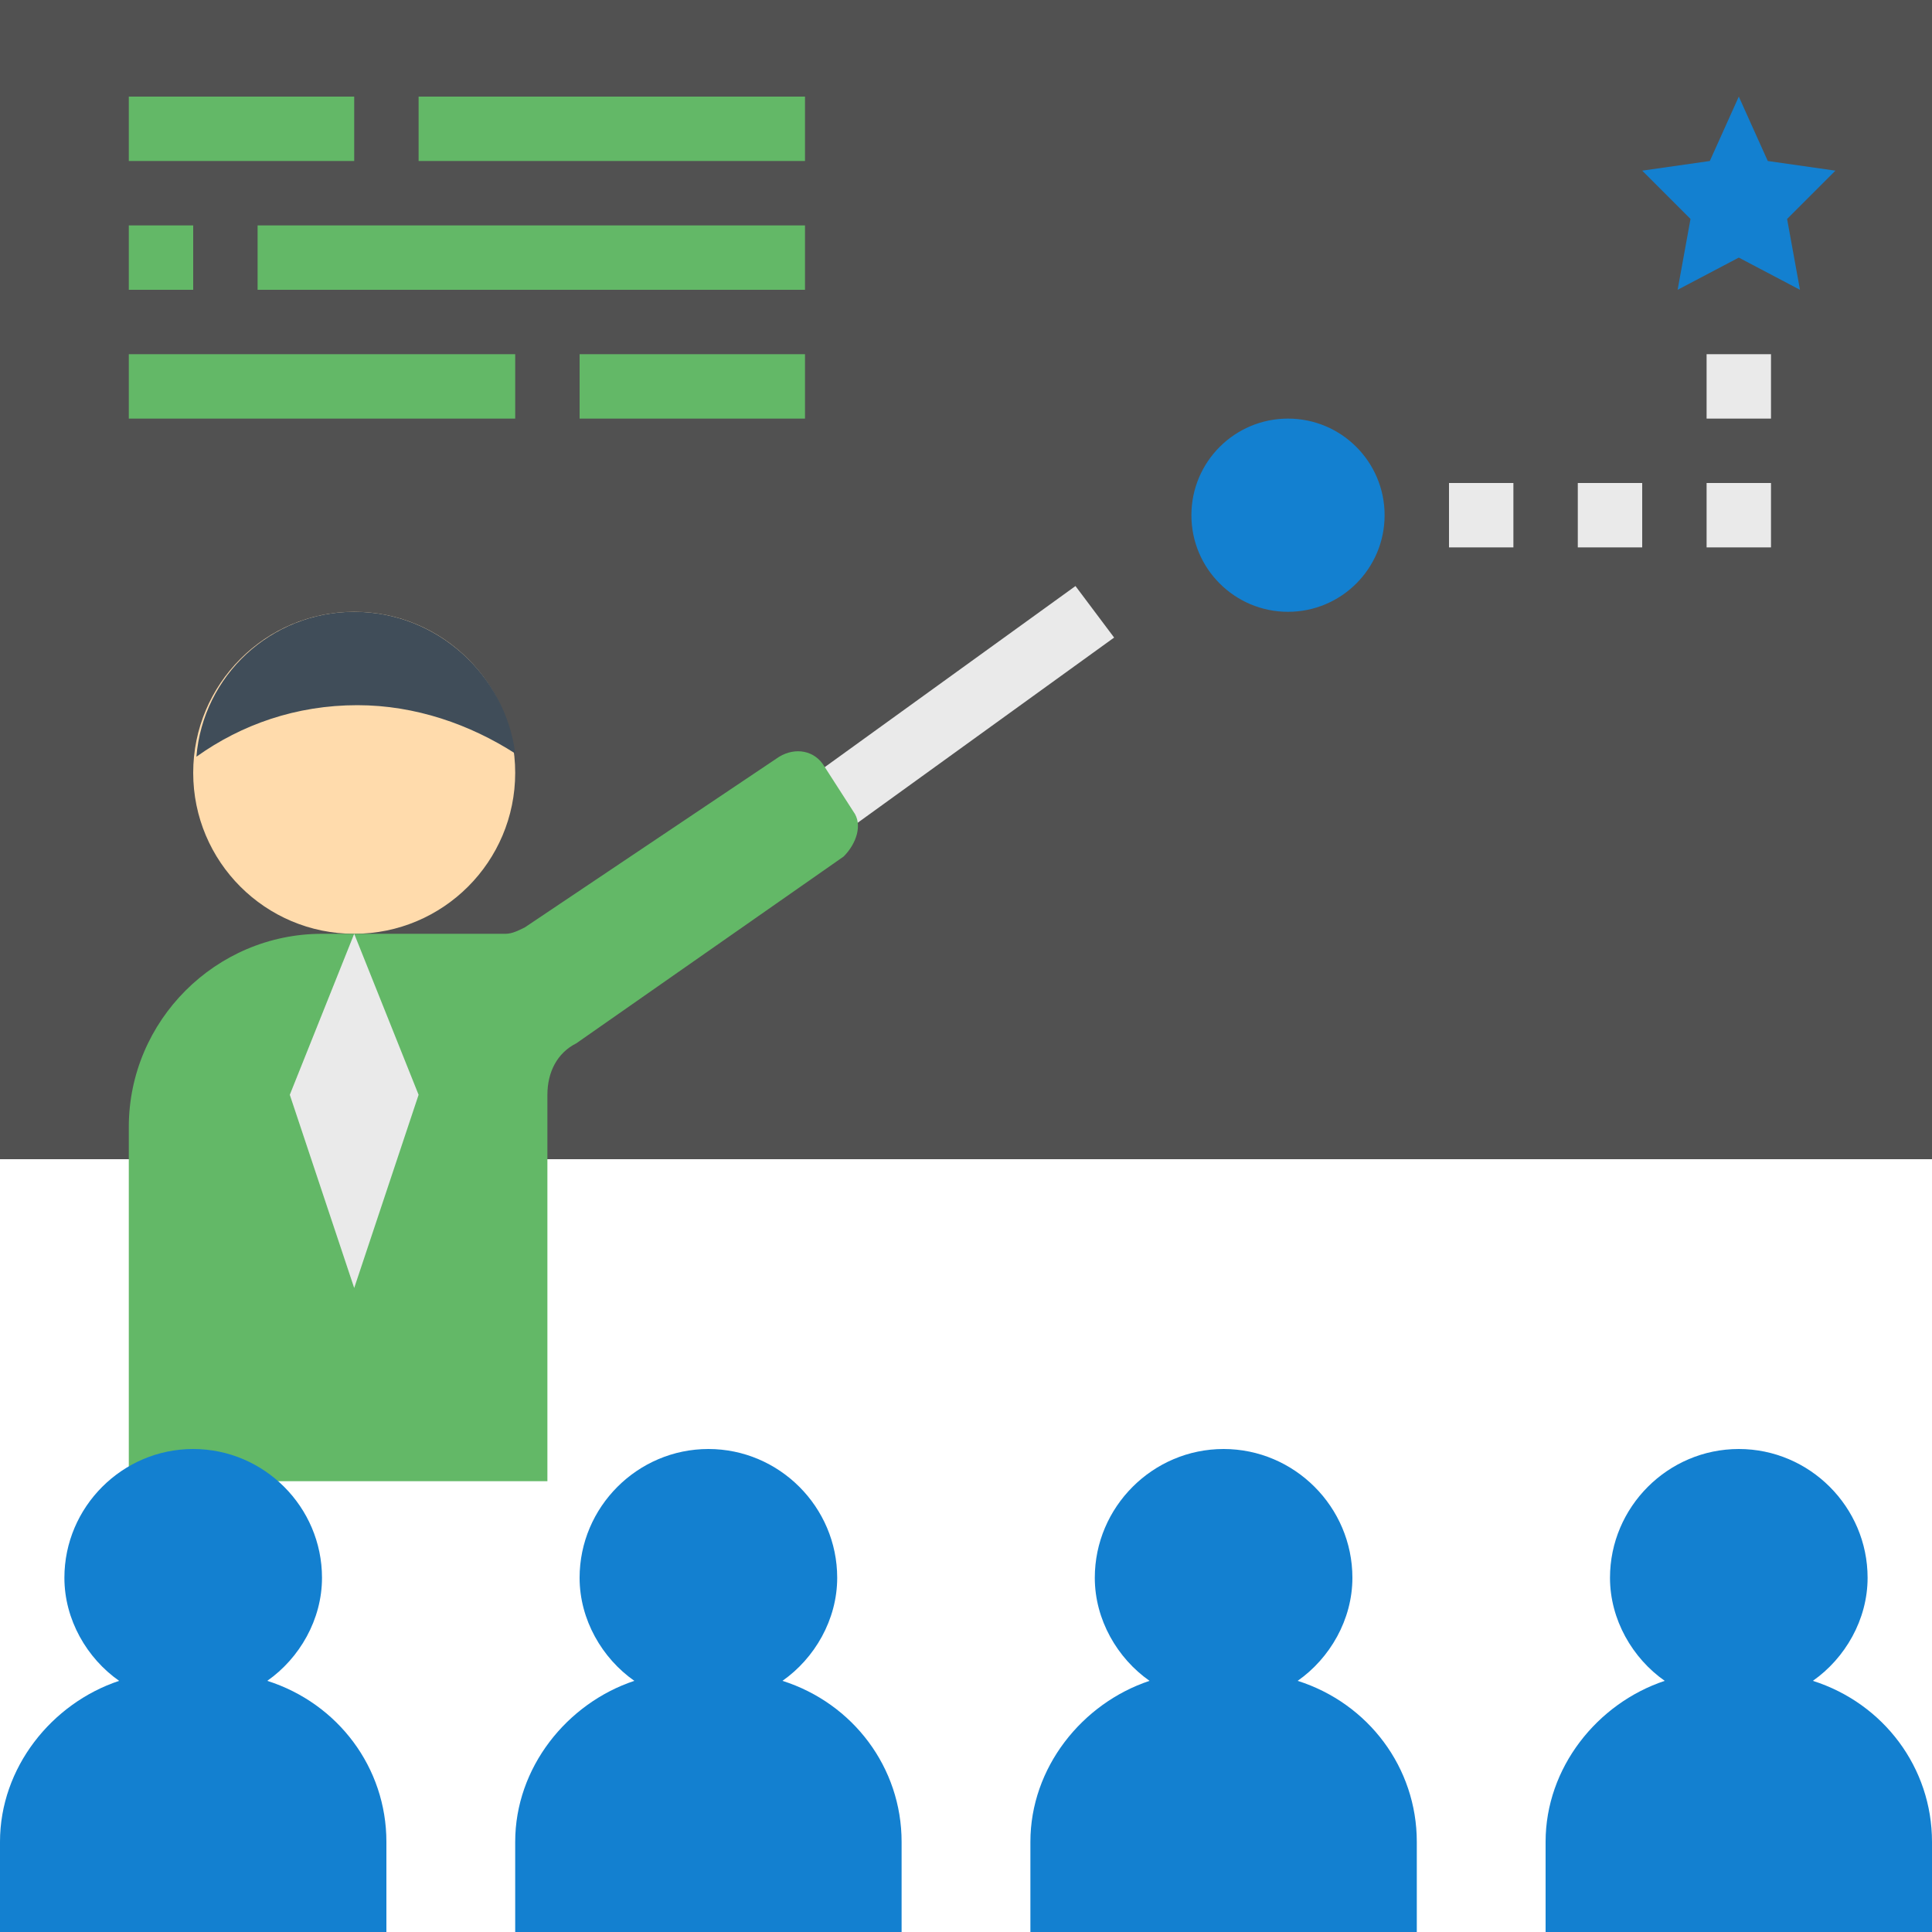 <?xml version="1.0" encoding="utf-8"?>
<!-- Generator: Adobe Illustrator 25.4.1, SVG Export Plug-In . SVG Version: 6.00 Build 0)  -->
<svg version="1.1" id="Layer_1_1_" xmlns="http://www.w3.org/2000/svg" xmlns:xlink="http://www.w3.org/1999/xlink" x="0px" y="0px"
	 width="60px" height="60px" viewBox="0 0 60 60" style="enable-background:new 0 0 60 60;" xml:space="preserve">
<style type="text/css">
	.st0{fill:#515151;}
	.st1{fill:#EAEAEA;}
	.st2{fill:#FFDBAC;}
	.st3{fill:#63B867;}
	.st4{fill:#1380D0;}
	.st5{fill:#404D59;}
</style>
<path class="st0" d="M0,0h60v36H0V0z"/>
<path class="st1" d="M24.4,24.7l9-6.5l1.2,1.6l-9,6.5L24.4,24.7z"/>
<circle class="st2" cx="11" cy="24" r="5"/>
<path class="st3" d="M26.5,25.2l-0.9-1.4c-0.3-0.5-0.9-0.6-1.4-0.3l-7.9,5.3c-0.2,0.1-0.4,0.2-0.6,0.2H10c-3.3,0-6,2.7-6,6v11h13V34
	c0-0.7,0.3-1.3,0.9-1.6l8.3-5.8C26.6,26.2,26.8,25.6,26.5,25.2L26.5,25.2z"/>
<path class="st1" d="M11,29l-2,5l2,6l2-6L11,29z"/>
<path class="st4" d="M54,3l0.9,2L57,5.3l-1.5,1.5L55.9,9L54,8l-1.9,1l0.4-2.2L51,5.3L53.1,5L54,3z"/>
<circle class="st4" cx="40" cy="16" r="3"/>
<g>
	<path class="st3" d="M4,3h7v2H4V3z"/>
	<path class="st3" d="M13,3h12v2H13V3z"/>
	<path class="st3" d="M4,7h2v2H4V7z"/>
	<path class="st3" d="M4,11h12v2H4V11z"/>
	<path class="st3" d="M8,7h17v2H8V7z"/>
	<path class="st3" d="M18,11h7v2h-7V11z"/>
</g>
<path class="st1" d="M53,11h2v2h-2V11z"/>
<path class="st1" d="M53,15h2v2h-2V15z"/>
<path class="st1" d="M49,15h2v2h-2V15z"/>
<path class="st1" d="M45,15h2v2h-2V15z"/>
<path class="st4" d="M8.3,52.2c1-0.7,1.7-1.9,1.7-3.2c0-2.2-1.8-4-4-4s-4,1.8-4,4c0,1.3,0.7,2.5,1.7,3.2c-2.1,0.7-3.7,2.7-3.7,5V60
	h12v-2.8C12,54.9,10.5,52.9,8.3,52.2z"/>
<path class="st4" d="M24.3,52.2c1-0.7,1.7-1.9,1.7-3.2c0-2.2-1.8-4-4-4s-4,1.8-4,4c0,1.3,0.7,2.5,1.7,3.2c-2.1,0.7-3.7,2.7-3.7,5V60
	h12v-2.8C28,54.9,26.5,52.9,24.3,52.2z"/>
<path class="st4" d="M40.3,52.2c1-0.7,1.7-1.9,1.7-3.2c0-2.2-1.8-4-4-4c-2.2,0-4,1.8-4,4c0,1.3,0.7,2.5,1.7,3.2
	c-2.1,0.7-3.7,2.7-3.7,5V60h12v-2.8C44,54.9,42.5,52.9,40.3,52.2z"/>
<path class="st4" d="M56.3,52.2c1-0.7,1.7-1.9,1.7-3.2c0-2.2-1.8-4-4-4c-2.2,0-4,1.8-4,4c0,1.3,0.7,2.5,1.7,3.2
	c-2.1,0.7-3.7,2.7-3.7,5V60h12v-2.8C60,54.9,58.5,52.9,56.3,52.2z"/>
<path class="st5" d="M6.1,23.5c1.4-1,3.1-1.6,5-1.6c1.8,0,3.5,0.6,4.9,1.5C15.7,21,13.6,19,11,19C8.4,19,6.3,21,6.1,23.5L6.1,23.5z"
	/>
</svg>
